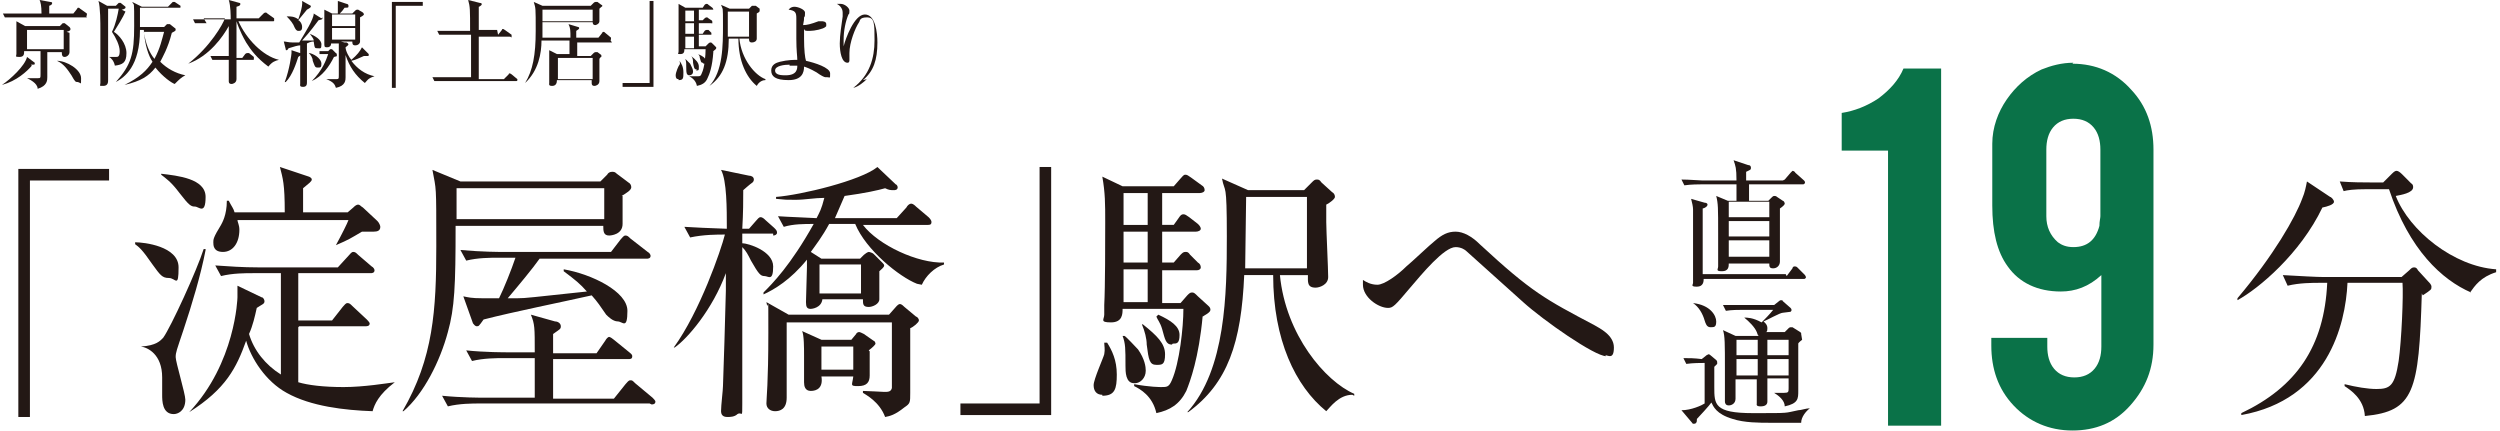 <?xml version="1.0" encoding="UTF-8"?>
<svg xmlns="http://www.w3.org/2000/svg" version="1.1" viewBox="0 0 259 44.6">
  <defs>
    <style>
      .cls-1 {
        fill: #231815;
      }

      .cls-2 {
        fill: #0a7248;
      }
    </style>
  </defs>
  <!-- Generator: Adobe Illustrator 28.7.1, SVG Export Plug-In . SVG Version: 1.2.0 Build 142)  -->
  <g>
    <g id="_レイヤー_1-2" data-name="レイヤー_1">
      <g>
        <g>
          <g>
            <path class="cls-1" d="M184.9,18.6l.6-.7c0,0,.2-.2.2-.2s.2,0,.3.2l.9.8c0,0,.1.1.1.2,0,.1-.1.2-.2.2h-5.6v1.7h2l.3-.3c.1-.1.2-.2.3-.2s.2,0,.3.1l.6.4c.1,0,.2.2.2.3s-.2.3-.5.5c0,.6,0,1.6,0,3,0,.4,0,2.2,0,2.5,0,.4-.3.7-.7.7s-.4-.2-.4-.5h-4.2c0,.3,0,.8-.7.8s-.4-.2-.4-.5,0-.4,0-.6c0-.8,0-2,0-2.8,0-2.7,0-3.1-.2-3.9l1.2.5h.9c0-1.2,0-1.3,0-1.7h-3.7c-.2,0-1,0-1.7.1l-.3-.6c.8,0,1.9.1,2.2.1h3.5c0-1.3-.1-1.5-.3-2.1l1.5.5c.2,0,.3.1.3.3s-.1.2-.5.4v.9h3.8ZM185.1,28.6l.6-.8c0-.1.1-.2.2-.2s.2,0,.3.1l.8.8c0,0,.1.2.1.2,0,.1-.1.2-.2.2h-10.4c0,.2,0,.8-.7.8s-.4-.2-.4-.4,0-1,0-1.1c0-.8,0-1.6,0-3.3s0-2.6,0-3.2c0-.3-.1-.7-.2-1.1l1.4.4c.2,0,.3.1.3.2s-.1.3-.5.4c0,.9,0,3.8,0,6.8h8.6ZM179.1,20.9v1.6h4.2v-1.6h-4.2ZM179.1,22.9v1.6h4.2v-1.6h-4.2ZM179.1,24.9v1.7h4.2v-1.7h-4.2Z"/>
            <path class="cls-1" d="M186.4,43.8c-.5,0-2.6,0-3,0-1.1,0-2.7,0-3.9-.4-1.7-.5-2-1.3-2.2-1.7-.2.3-1.3,1.5-1.5,1.7,0,.1,0,.4-.1.4,0,0,0,.1-.2.1s-.1,0-.2-.1l-1.1-1.3c1,0,2.1-.5,2.4-.7v-4.2c-.4,0-1.2,0-1.9.1l-.3-.6c.6,0,1.1,0,1.9.1l.5-.4c0,0,.2-.1.2-.1s.1,0,.2.1l.6.5c0,0,.1.1.1.2s0,.1,0,.2c0,0-.2.2-.3.3,0,.3,0,1.8,0,2.1,0,1.8,0,2.7,4,2.7s3.2,0,4.7-.3c.3,0,.8-.2,1.2-.2h0c-.4.3-.9.9-.9,1.5ZM177.2,33.9c-.4,0-.5-.4-.6-.7-.2-.7-.6-1.4-1.2-1.8h0c1.8.2,2.4,1.3,2.4,1.9s-.2.6-.6.6ZM186.7,35.2c0,0-.4.3-.4.4,0,.7,0,4.1,0,4.9s0,1.3-1.4,1.6c0-.6-.6-1.1-1.1-1.4h0c.1,0,.9,0,1,0,.5,0,.5-.1.5-.5v-1h-2.2c0,.1,0,1.5,0,1.8s0,.5,0,.6c0,.3-.2.5-.7.5s-.4-.2-.4-.3,0-.5,0-.5c0-.3,0-1.7,0-2h-2.2c0,.3,0,1.7,0,2,0,.5-.4.7-.7.7s-.4-.2-.4-.4,0-.2,0-.3c0-.6,0-2.5,0-3.1,0-2.6,0-3.4-.2-4l1.3.6h2.4c-.1-.1-.1-.1-.2-.4-.2-.5-.8-1.1-1.3-1.5h0c.3,0,.9,0,1.8.5.3-.3.8-.8,1.2-1.3h-3.2c-.4,0-1.1,0-1.7.1l-.3-.6c.7,0,1.5,0,2.2,0h3.1l.5-.4c0,0,.1-.1.2-.1s.2,0,.2.1l.8.7s.1.1.1.2,0,.1-.1.2c-.1,0-.7.1-.8.1-.3,0-1.7.8-2,.9.1.1.4.3.4.7s-.1.4-.2.4h2l.4-.4c0,0,.1-.1.2-.1s.1,0,.2,0l.8.5c0,0,.1.1.1.1s0,0,0,.1ZM182.1,35.2h-2.2c0,.4,0,1.2,0,1.6h2.2v-1.6ZM182.1,37.2h-2.2v1.7h2.2v-1.7ZM185.3,35.2h-2.2v1.6h2.2v-1.6ZM185.3,37.2h-2.2v1.7h2.2v-1.7Z"/>
          </g>
          <path class="cls-1" d="M240.6,21.5c-2.3,4.8-6.6,8.4-8.8,9.6v-.2c3.8-4.5,6-8.4,6.7-10.3.3-.7.4-1.3.5-1.8l2.4,1.6c.1,0,.4.3.4.5,0,.3-.7.5-1.2.6ZM250.9,30.4c-.3,10.2-.8,12.2-5.9,12.7-.1-1.8-1.5-2.7-2.1-3.1v-.2c1.2.3,2.4.5,3.3.5,1.4,0,1.9-.3,2.3-2.9.3-2.1.5-6.8.4-8.1h-5.7c-.2,4.4-2.1,12.1-11,13.7v-.2c5.7-2.7,8.6-6.9,8.9-13.5h-.8c-.7,0-2.1,0-3.3.3l-.5-1.1c1.8.1,3.5.2,4.3.2h8l.8-.7c.2-.2.3-.3.5-.3s.3.1.4.3l1.1,1.2c.1.1.3.3.3.5,0,.3,0,.3-.9.9ZM256,30.3c-3-1.3-6.4-4.4-8.5-10.7h-2.3c-1.4,0-2,.1-2.4.2l-.4-1c1.3.1,2.5.1,3.1.1h1.4l.9-.9c.3-.3.4-.3.5-.3s.3.1.5.3l1,1c.2.1.2.3.2.4,0,.6-1.3.8-1.8.9,1.4,3.6,6,7.3,10.4,7.6v.3c-1.6.5-2.2,1.4-2.7,2.1Z"/>
          <g>
            <path class="cls-2" d="M195.6,44.1V15.6h-4.8v-3.9c1.3-.2,2.6-.7,3.8-1.5,1.2-.9,2.1-1.9,2.6-3.1h3.9v37h-5.6Z"/>
            <path class="cls-2" d="M214.7,6.6c2.4,0,4.5.9,6.1,2.7,1.6,1.7,2.3,3.8,2.3,6.2v20.2c0,2.5-.8,4.5-2.4,6.3s-3.6,2.6-6,2.6-4.5-.9-6.1-2.6c-1.6-1.7-2.3-3.8-2.3-6.2v-.8h5.8v.9c0,.9.2,1.7.7,2.3.5.6,1.2.9,2.1.9s1.6-.3,2.1-.9c.5-.6.7-1.4.7-2.3v-7.4c-1.3,1.2-2.7,1.7-4.2,1.7-2.4,0-4.3-.9-5.5-2.6-1.1-1.5-1.6-3.6-1.6-6.3v-6.4h0c0-1.7.6-3.3,1.5-4.6s2.1-2.4,3.6-3.1c1-.4,2.1-.7,3.3-.7ZM217.6,15.5c0-.9-.2-1.7-.7-2.3-.5-.6-1.2-.9-2.1-.9s-1.6.3-2.1.9c-.5.6-.7,1.4-.7,2.3v6.9c0,1.1.4,2,1.2,2.7.4.3.9.5,1.6.5,1.4,0,2.3-.7,2.7-2.2,0-.5.1-.8.1-1v-6.8Z"/>
          </g>
          <g>
            <path class="cls-1" d="M3.1,18.7v24.5h-1.2v-25.7h9.4v1.2H3.1Z"/>
            <path class="cls-1" d="M14,25.1c.9,0,4.5.4,4.5,2.6s-.3,1.1-1,1.1-.9-.3-1.7-1.4c-1.1-1.6-1.4-1.8-1.8-2.1h0ZM21.3,25.9c-.5,2.6-1.4,5.6-2.3,8.3-.7,2.1-.8,2.3-.8,2.8s1,3.8,1,4.4c0,1.2-.8,1.5-1.2,1.5-1.2,0-1.2-1.4-1.2-2s0-1.5,0-1.8c0-2.4-1.5-3.1-2.2-3.2h0c1.6-.1,2-.6,2.3-.9.8-1.1,3.5-7,4.2-9.2h.2ZM16.7,18c1.7.2,4.6.5,4.6,2.4s-.7,1-1.1,1-.6-.1-1.6-1.4c-.9-1.2-1.4-1.5-1.9-1.9h0ZM30.9,33.9v5.7c1,.3,2.6.5,4.7.5s4.5-.4,5.3-.5h0c-1.7,1.3-2.1,2.3-2.3,3-2.9-.1-6.4-.5-8.9-1.9-2.2-1.2-3.7-3.6-4.2-5.4-1,2.8-2.1,5-5.9,7.4h0c4.8-5.1,5-11.8,5-11.9,0-.2,0-1,0-1.2l2.5,1.2c.2,0,.3.3.3.4,0,.3-.2.3-.8.7-.2.9-.4,1.8-.8,2.7.5,1.7,1.7,3.2,3.3,4.2v-10.5h-2.9c-.8,0-2.1,0-3.3.3l-.6-1.1c1.4.1,2.9.2,4.4.2h8.3l1.1-1.2c.2-.2.3-.4.5-.4s.3.1.5.3l1.4,1.2c.2.1.3.3.3.4,0,.3-.3.3-.4.3h-7.5v4.9h3.5l1.1-1.4c.2-.2.3-.4.5-.4s.3.1.5.3l1.5,1.4s.3.3.3.4c0,.3-.3.3-.4.3h-6.9ZM35.9,22.1l.7-.6c.1-.1.3-.3.5-.3s.3.2.5.3l1.5,1.4c.2.2.3.5.3.6,0,.4-.3.5-.7.5h-1.2c-1.2.7-1.3.8-2.7,1.4h0c.6-1.1,1.2-2.3,1.3-2.6h-11.5c0,.2.2.5.2,1,0,1.4-.7,2.3-1.7,2.3s-1-.7-1-1,0-.5.8-1.8c.1-.2.6-1,.6-2.5h.2c.3.6.5.8.6,1.2h5.2c0-3-.2-3.5-.5-4.7l3,1c0,0,.3.1.3.3s-.3.4-.9.9c0,.8,0,2,0,2.5h4.7Z"/>
            <path class="cls-1" d="M64.5,20.3c0,.5,0,2.5,0,2.9,0,1.1-1.2,1.2-1.4,1.2-.6,0-.6-.5-.6-1h-15.3c0,6.2-.1,8.5-.8,11-.8,3-2.5,6.4-4.6,8.2h-.1c3.2-5.5,3.5-10.5,3.5-17.1s0-5.7-.4-7.9l2.9,1.2h14.5l.7-.7c.1-.2.3-.3.5-.3s.3,0,.5.2l1.2.9c.2.1.3.3.3.5,0,.3-.5.6-1,.9ZM67.3,41.8h-17.6c-.7,0-2.1,0-3.3.3l-.6-1.1c2,.2,4,.2,4.4.2h5.2v-4.1h-3.2c-.7,0-2.1,0-3.3.3l-.6-1.1c1.9.2,4,.2,4.4.2h2.7c0-2.6,0-2.9-.4-3.9l2.5.7c.3,0,.6.2.6.5s-.1.3-.8.8c0,.6,0,.8,0,2h4.5l.9-1.3c.1-.2.3-.4.4-.4s.4.2.5.3l1.6,1.3c.1.1.3.2.3.4,0,.3-.2.3-.4.3h-7.8c0,.4,0,4,0,4.1h6.3l1.2-1.5c.2-.2.3-.4.5-.4s.2,0,.5.3l1.8,1.5c.1.1.3.3.3.4,0,.3-.3.3-.4.3ZM62.6,19.5h-15.3c0,.5,0,2.2,0,3.2h15.3v-3.2ZM66.8,26.8h-10.9c-.7,1-2.2,2.8-3.3,4.1.3,0,.5,0,1,0,.9,0,1.5-.1,7.2-.7-.7-.8-1.2-1.2-2.4-2.1v-.2c2.9.5,6.6,2.3,6.6,4.3s-.5,1.1-1,1.1-1-.5-1.2-.7c-.7-1-.8-1.2-1.5-2-3.1.7-8.1,1.7-11.2,2.5-.5.7-.5.7-.7.7s-.3-.2-.4-.3l-1-2.8c.5.1.8.2,2,.2s1.4,0,1.7,0c.5-1,1.3-3,1.7-4.2h-1.8c-.8,0-2.1,0-3.3.3l-.6-1.1c2.3.2,4,.2,4.4.2h11.2l1-1.3c.2-.2.3-.4.5-.4s.3.1.5.3l1.8,1.4c.2.1.3.3.3.4,0,.3-.3.3-.4.3Z"/>
            <path class="cls-1" d="M80.1,24.2h-3.2v1c.6,0,3.2.8,3.2,2.4s-.5,1-.9,1-.6-.2-1.4-1.6c-.3-.6-.5-1-.9-1.4v4.3c0,1.9,0,10.2,0,11.9s0,.8-.5,1.1c-.3.3-.8.3-1,.3s-.7,0-.7-.6.2-2.2.2-2.6c.1-3.1.2-5.7.3-9.9,0-1,0-1.1,0-1.8-1.4,3.8-4,6.8-5.3,7.7h-.1c2.7-3.7,4.9-10.1,5.3-11.7-.8,0-2.2,0-3.6.3l-.6-1.1c1.6.1,1.9.1,4.4.2,0-2.1,0-5-.6-6.1l2.9.6c.2,0,.5.1.5.4s-.3.4-.4.5c-.1.1-.5.4-.7.6,0,1.1,0,2.3-.1,4h.7l.7-.8c.2-.2.3-.4.5-.4s.4.2.5.3l.9.8c.2.2.3.3.3.5s-.2.3-.4.3ZM95,29.4c-1.8-.7-5.3-3.5-6.4-6.2h-2.7c-.7,1.3-1.4,2.2-1.9,2.9l1.1.7h4l.4-.4c.1-.1.4-.3.5-.3s.4.1.5.2l.9.9c.1.1.2.2.2.3,0,.2-.3.4-.5.6,0,.5,0,2.6,0,2.9,0,.5-.7.8-1.1.8-.6,0-.6-.3-.6-.8h-4.2c-.1.9-1.1,1-1.2,1-.4,0-.5-.2-.5-.7s.1-3.1.1-3.6,0-.5,0-.8c-1.7,2.1-3.4,3.1-4.5,3.6v-.2c.9-.9,2.8-2.8,5.2-7.1-1,0-2.1,0-3.1.3l-.6-1.1c1.5.1,2.3.1,4,.2.3-.6.5-.9.8-2.1-1,0-2,.2-3,.2s-1,0-2-.1v-.2c2.6-.2,8.8-1.7,10.5-3.1l1.9,1.8c.1,0,.2.2.2.3,0,.3-.3.3-.4.3-.3,0-.5,0-.9-.2-.7.2-2,.5-4.2.8-.5,1.2-.8,1.8-1,2.3h6.4l1-1.1c.1-.2.3-.4.5-.4s.4.2.5.3l1.3,1.1c.1.1.3.3.3.5,0,.3-.2.3-.4.3h-6.7c1.6,2.1,5.7,4,8.4,3.9v.2c-1,.3-1.9,1.2-2.3,2.1ZM94.3,34.2c0,.9,0,5.5,0,6.5s0,1.1-.6,1.5c-1,.8-1.5.9-2,1-.6-1.6-2-2.3-2.3-2.5v-.2c.5,0,2,.1,2.2.1.4,0,.7,0,.8-.4,0-.2,0-1.6,0-2.5s0-3.2,0-4.3h-10.9c0,1.1,0,6.6,0,7.8s-.7,1.4-1.2,1.4-.9-.3-.9-.8.2-2.1.2-7.3,0-1.8-.2-3.2l2.3,1.3h10.4l.8-.9c0,0,.2-.2.3-.2s.2,0,.5.3l1.2,1c.1,0,.3.2.3.4s-.6.7-.9.8ZM90.1,36.4c0,.3,0,2.1,0,2.5,0,.7-.3,1.1-1.2,1.1s-.6-.1-.5-1h-3.3c.2,1.2-.5,1.5-1.1,1.5s-.7-.5-.7-.9,0-2.3,0-2.8c0-.7,0-2.1-.2-2.5l2,.9h3.1l.5-.6c0-.1.2-.2.3-.2s.3.1.5.2l1,.7c.1,0,.2.2.2.3s-.3.4-.7.7ZM89.2,27.4h-4.3v3h4.3v-3ZM88.4,35.9h-3.3v2.4h3.3v-2.4Z"/>
            <path class="cls-1" d="M99.5,43v-1.2h8.2v-24.5h1.2v25.7h-9.4Z"/>
            <path class="cls-1" d="M114.2,40.9c-.6,0-.9-.4-.9-1s1-2.8,1.1-3.2c.1-.5,0-.9,0-1.2h.3c.5.8,1,1.8,1,3.3s-.2,2.2-1.5,2.2ZM124.6,32.7c-.4,4.4-1.3,6.8-1.7,7.8-.7,1.4-1.7,2-3.1,2.3-.4-1.8-1.7-2.5-2.3-2.8v-.2c1.6.3,2.7.3,2.8.3.6,0,.8,0,1.1-.7.8-1.8,1.2-5.5,1.2-7.4h-6.3c0,.5,0,1.4-1.2,1.4s-.7-.3-.7-.8,0-.8,0-1c.1-1.8.1-6.7.1-8.6s0-3-.3-4.7l2.1,1h5.3l.7-.8c.2-.2.3-.4.5-.4s.3.1.6.3l1.1.8c.2.1.3.3.3.5,0,.2-.3.3-.5.3h-3.9v3.3h1.2l.5-.7c.2-.3.3-.4.5-.4s.3.1.6.3l.9.7c.1.1.3.3.3.5s-.3.3-.5.3h-3.5v3.2h1.2l.7-.8c.2-.2.3-.3.5-.3s.3,0,.5.3l.8.8c.2.1.3.3.3.5,0,.2-.2.3-.4.3h-3.6v3.4h1.9l.7-.8c.2-.2.3-.3.5-.3s.3.1.6.4l1.1,1c.1.1.2.2.2.4,0,.3-.7.6-.8.7ZM117.5,39.7c-.9,0-.9-1.2-.9-1.8,0-1.8,0-2.3-.3-3.1h.2c.2.1,1.2,1.2,1.4,1.4.7,1,.8,1.8.8,2.2,0,.8-.6,1.3-1.1,1.3ZM118.9,20h-2.5v3.3h2.5v-3.3ZM118.9,24h-2.5v3.2h2.5v-3.2ZM118.9,27.9h-2.5v3.4h2.5v-3.4ZM119.8,37.8c-.7,0-.8-.5-1-2.1,0-.6-.2-1.4-.5-2.1h.1c1.5,1.2,2.3,2,2.3,3.1s-.3,1.1-.9,1.1ZM121.4,35.7c-.6,0-.7-.5-1-1.6-.2-.7-.5-1-.6-1.3l.2-.2c1.3.6,2.2,1.2,2.2,2.1s-.3.9-.7.9ZM140.1,40.9c-1.4,0-2.3,1.3-2.7,1.7-3.2-2.6-5.5-7.4-5.5-14.1h-3c-.3,7-1.7,11.2-5.8,14.2h-.1c4-4.4,4.1-12.3,4.1-18.2s-.2-4.4-.5-6l2.7,1.2h5.8l.8-.8c.2-.2.3-.3.5-.3s.3,0,.5.3l1.1,1c.2.1.3.3.3.5s-.5.6-.9.8c0,.5,0,1,0,1.8s.2,4.9.2,5.7-.9,1.1-1.3,1.1c-.9,0-.8-.6-.8-1.3h-2.9c.6,6.2,4.7,11,7.7,12.3v.2ZM135.4,20.4h-6.3c0,1.1-.1,6.3-.1,7.4h6.4v-7.4Z"/>
            <path class="cls-1" d="M166.4,36.9c-1.2,0-6.5-3.7-8.6-5.6-.8-.7-5.1-4.6-5.9-5.3-.1-.1-.5-.4-1.1-.4-1.2,0-3.5,2.8-4.7,4.2-1.6,1.9-1.8,2.1-2.3,2.1-1,0-2.6-1.1-2.6-2.4s0-.3,0-.5c.3.2.8.5,1.5.5s2.1-1,3-1.9c.5-.4,2.5-2.3,2.9-2.6.8-.7,1.4-1,2.2-1s1.7.5,2.5,1.3c5.4,5,6.8,5.7,11.9,8.4.5.3,2,1,2,2.3s-.6.8-.9.8Z"/>
          </g>
        </g>
        <g>
          <path class="cls-1" d="M3.3,6.8c-.5.6-1.6,1.6-3.1,2h0c.9-.6,2.4-2,2.6-2.9l.8.6c0,0,0,0,0,.1,0,.1,0,.1-.4.1ZM9,1.8H1.6c-.2,0-.7,0-1.1,0l-.2-.4c.7,0,1.4,0,1.5,0h2.5c0-.8-.1-1.2-.2-1.4l1.1.2c0,0,.2,0,.2.1s0,.2-.3.3c0,.3,0,.4,0,.8h2.5l.4-.5c0,0,0-.1.1-.1s.1,0,.2.1l.7.5s0,0,0,.2,0,0-.1,0ZM7.2,3.4c0,.2,0,.4,0,.9,0,.2,0,.9,0,1.1,0,.3-.3.5-.5.5s-.3-.1-.3-.5h-1.5c0,.4,0,2.3,0,2.6s0,.9-1,1.2c0-.6-.9-1-1.1-1.1h0c.6,0,.8,0,1.1,0s.3,0,.3-.5v-2.3h-1.7c0,.3,0,.6-.5.6s-.3-.1-.3-.3,0-.2,0-.2c0-.3,0-1.2,0-1.6,0-1,0-1.1,0-1.6l.9.5h3.6l.3-.3s0,0,.1,0,0,0,.1,0l.5.4c0,0,.1.1.1.2,0,.1,0,.2-.4.3ZM6.6,3.1h-3.8v2h3.8v-2ZM8.1,8.5c-.3,0-.3,0-.7-.7-.4-.6-.8-1.2-1.5-1.5h0c1,0,2.5.9,2.5,1.8s0,.4-.4.4Z"/>
          <path class="cls-1" d="M13,1.2c-.2.5-1,1.8-1.2,2.1.5.3,1.3,1.2,1.3,2.2s-.4,1.2-1.2,1.3c-.1-.5-.4-.8-.6-.9h0c.4,0,.6,0,.7,0,.2,0,.4,0,.4-.6s-.4-1.4-.8-2c.4-.8.6-1.8.7-2.4h-1.1c0,.1,0,5,0,6.5,0,.1,0,.8,0,.9,0,.2,0,.6-.5.6s-.3,0-.3-.3,0-.8,0-1c0-1.5,0-4.3,0-4.5,0-.7,0-2.4-.2-3l.9.5h.9l.3-.3s0,0,.1,0,0,0,.1,0l.5.4s0,0,0,.1c0,.1-.3.2-.4.2ZM18.1,8.7c-.3-.1-1.2-.7-2-1.7-.7.9-1.5,1.4-3.2,1.8h0c1.6-.8,2.3-1.5,2.9-2.4-.4-.6-.8-1.7-.9-3.3h-.4c0,3.8-1.6,4.9-2.5,5.4h0c1.6-1.8,1.9-2.9,1.9-5.8s0-2-.2-2.5l1,.5h2.7l.4-.4c0,0,.1-.1.1-.1,0,0,.1,0,.2,0l.6.4s0,0,0,.1,0,.1-.1.1h-4.1c0,.7,0,1.3,0,2h2.5l.3-.3s0,0,.1,0,.1,0,.2,0l.5.4c0,0,.1,0,.1.2,0,.1-.2.2-.4.3-.4,1.6-1,2.6-1.2,3,.7.7,1.6,1.2,2.6,1.4h0c-.4.2-.7.5-1,.8ZM14.9,3.3c.2,1.3.6,2.2,1.1,2.8.6-1.1.8-2.1,1-2.8h-2Z"/>
          <path class="cls-1" d="M21.4,2.4c-.2,0-.7,0-1.2,0l-.2-.4c.7,0,1.4,0,1.5,0h2.4c0-.3,0-1.4-.2-2l1.1.3c0,0,.1,0,.1.1s0,.2-.4.3c0,0,0,.8,0,1.2h2.3l.5-.5c0,0,.1-.1.2-.1s.1,0,.2.1l.7.5c0,0,0,.1,0,.2s0,.1-.1.1h-3.6c.8,1.8,2.5,3.6,4.2,4h0c-.4.1-.7.2-1.1.7-1.2-.9-1.8-1.7-2.3-2.5-.7-1.2-1-2.2-1-2.2h0c0,.6,0,1,0,1.1,0,.4,0,2.3,0,2.7h.6l.3-.4c0,0,.1-.1.2-.1s.1,0,.2,0l.5.4c0,0,0,.1,0,.2s0,.1-.1.1h-1.7c0,.3,0,1.7,0,2,0,.4-.4.5-.5.5-.3,0-.3-.2-.3-.3,0-.3,0-.8,0-1,0-.6,0-.9,0-1.2h-.5c-.2,0-.7,0-1.2,0l-.2-.4c.6,0,1.2,0,1.5,0h.4c0-.4,0-2.8,0-3.1-.6,1.1-2,3.1-4.2,3.9h0c2.3-1.8,3.6-4.1,3.8-4.7h-2.2Z"/>
          <path class="cls-1" d="M29.5,8.5c.5-1.3.7-2.9.7-3s0-.2,0-.3l.9.3s.1,0,.1.1,0,.1-.3.3c-.2.6-.6,1.9-1.3,2.6h0ZM33.4,1.8s0,0,0,.1c0,.1,0,.1-.4.2-.3.4-.8,1.1-1.7,2.1,0,0,.7,0,1.2,0,0-.2-.2-.4-.4-.7h0c.5.2,1.2.6,1.2,1.1s-.1.4-.4.4-.3,0-.4-.7c-.1,0-.3,0-.7.2,0,1.3,0,2,0,2.9,0,.2,0,.9,0,1.1s0,.5-.4.5-.3-.2-.3-.3c0-.4,0-3.4,0-4-.2,0-.6.1-1.2.3-.1.1-.1.2-.2.2s-.1,0-.1-.1l-.2-.8c.2,0,.5.1.9.1s.6,0,.7,0c.6-1,1.5-2.4,1.5-3l.8.5ZM29.9,1.7c.2,0,.6,0,1,.3,0,0,.5-1.3.4-1.9l.9.5c0,0,0,0,0,.1,0,0,0,.1-.4.3-.4.5-.5.6-.9,1.1.1,0,.4.3.4.7s-.2.4-.4.4-.3-.2-.4-.4c-.1-.3-.4-.7-.8-1.1h0ZM32.1,5.5c.7.2,1.2.7,1.2,1.1s-.1.4-.4.4-.3-.2-.5-.7c0-.3-.2-.6-.4-.8h0ZM33.6,5.6c-.2,0-.4,0-.5,0v-.3c.2,0,.5,0,.6,0h.3l.2-.2s0,0,.1,0,.1,0,.1,0l.4.4s.1,0,.1.2,0,.1-.3.2c-.5,1-1.2,2-2.3,2.5h0c1.1-1.1,1.5-2.2,1.7-2.8h-.4ZM35.7,4.4h.2c0,0,.2.1.2.2s-.2.2-.3.3c0,.4.4,1.1.6,1.3.6-.5.9-.9,1.1-1.3l.7.7s0,0,0,.1,0,.1-.2.1-.2,0-.3,0c-.5.2-.8.4-1.3.5.6.8,1.4,1.4,2.4,1.6h0c-.7.2-.8.5-1,.7-1-.8-1.6-1.7-2-2.9,0,.4,0,2,0,2.3s0,.9-1,1.1c-.1-.3-.2-.6-1-.9h0c.2,0,.8,0,.9,0,.4,0,.4,0,.4-.4v-2.6c0-.3,0-.5,0-.7h-.8c0,.3-.2.4-.4.4s-.3,0-.3-.3,0-1.4,0-1.7c0-.5,0-1.5,0-1.9l.8.4h.6c0-.2,0-.5,0-.8s0-.3,0-.5l.9.3c0,0,.2,0,.2.2s0,.2-.4.2c-.2.3-.3.4-.5.6h1.3l.3-.3s.1-.1.2-.1.1,0,.1,0l.5.3c0,0,.1.1.1.2,0,0,0,.1-.4.3,0,.4,0,2.3,0,2.5s-.2.4-.5.4-.3-.2-.3-.4h-1.2ZM34.4,1.5v1.2h2.4v-1.2h-2.4ZM36.8,4.1v-1.2h-2.4v1.2h2.4Z"/>
          <path class="cls-1" d="M41,.6v8.5h-.4V.2h3.2v.4h-2.8Z"/>
          <path class="cls-1" d="M51.6,3.6l.4-.5c0,0,0-.1.1-.1s0,0,.2.1l.7.5s0,0,0,.2,0,0-.2,0h-3.2c0,.3,0,1.7,0,2s0,2.1,0,2.4h2.6l.5-.5c0,0,0-.1.1-.1s0,0,.2.1l.6.5s0,0,0,.1c0,0,0,.1-.1.1h-7.3c0,0-.7,0-1.2,0l-.2-.4c.7,0,1.3,0,1.5,0h2.5c0,0,0-2.2,0-2.4v-2h-2.1c-.1,0-.7,0-1.2,0l-.2-.4c.7,0,1.3,0,1.5,0h1.9c0-2.2,0-2.5-.2-3.2l1.2.3c0,0,.2,0,.2.1s0,.1,0,.1c0,0-.2.2-.3.2,0,.8,0,1.6,0,2.4h1.9Z"/>
          <path class="cls-1" d="M63.4,4.4h-3.6c0,.3,0,1.1,0,1.4h1.4l.3-.3c0,0,.1-.1.2-.1s.1,0,.2,0l.4.3c0,0,0,0,0,.1s0,0,0,.1c0,0-.1,0-.2.2,0,.6,0,1.3,0,1.9,0,0,0,.4,0,.4,0,.4-.4.5-.5.5s-.3,0-.3-.3,0-.3,0-.3h-3.6c0,.3-.1.6-.5.6s-.3-.2-.3-.3,0-.5,0-.5c0-.5,0-1,0-1.4,0-.7,0-1,0-1.5l.8.4h1.3c0-.5,0-1,0-1.4h-2.9c0,1.3-.3,3.1-1.7,4.4h0c.8-1.3,1.1-2.9,1.1-5.4s0-2.3-.2-3l.9.4h5l.3-.3c0,0,.1-.1.2-.1s.1,0,.2,0l.4.3c0,0,.1,0,.1.1s0,0-.3.3c0,.2,0,1.1,0,1.3,0,.3-.4.4-.4.4-.3,0-.3-.2-.3-.4h0c0,0-5.2,0-5.2,0,0,1.1,0,1.3,0,1.7h2.9c0-.7,0-1-.2-1.4l1,.3c0,0,.1,0,.1.1s0,.1-.3.3c0,.1,0,.5,0,.7h2.3l.4-.5c0,0,0-.1.1-.1s.1,0,.2.1l.6.5c0,0,0,0,0,.2s0,0-.1,0ZM61.4,1h-5.2c0,.2,0,1.1,0,1.3h5.2V1ZM61.4,6h-3.6v2.2h3.6v-2.2Z"/>
          <path class="cls-1" d="M64.5,9v-.4h2.8V.1h.4v8.9h-3.2Z"/>
          <path class="cls-1" d="M70.3,8.2c-.2,0-.3-.1-.3-.4s.3-1,.4-1.1,0-.3,0-.4h0c.2.3.4.6.4,1.2s0,.8-.5.8ZM73.9,5.4c-.1,1.5-.4,2.3-.6,2.7-.2.5-.6.7-1.1.8-.1-.6-.6-.9-.8-1h0c.5,0,.9,0,.9,0,.2,0,.3,0,.4-.3.3-.6.4-1.9.4-2.5h-2.2c0,.2,0,.5-.4.5s-.2,0-.2-.3,0-.3,0-.3c0-.6,0-2.3,0-3s0-1,0-1.6l.7.4h1.8l.2-.3c0,0,.1-.1.2-.1s.1,0,.2.1l.4.3c0,0,.1.1.1.2,0,0,0,0-.2,0h-1.3v1.1h.4l.2-.2c0,0,.1-.1.2-.1s.1,0,.2.1l.3.2s.1,0,.1.2,0,.1-.2.1h-1.2v1.1h.4l.2-.3c0,0,.1-.1.2-.1s0,0,.2,0l.3.3c0,0,0,.1,0,.2,0,0,0,0-.1,0h-1.2v1.2h.7l.3-.3c0,0,.1-.1.2-.1s.1,0,.2.1l.4.4s0,0,0,.1c0,.1-.2.2-.3.3ZM71.4,7.8c-.3,0-.3-.4-.3-.6,0-.6,0-.8-.1-1.1h0c0,0,.4.4.5.5.2.4.3.6.3.8,0,.3-.2.4-.4.4ZM71.9,1.1h-.9v1.1h.9v-1.1ZM71.9,2.4h-.9v1.1h.9v-1.1ZM71.9,3.8h-.9v1.2h.9v-1.2ZM72.2,7.2c-.3,0-.3-.2-.4-.7,0-.2,0-.5-.2-.7h0c.5.4.8.7.8,1.1s0,.4-.3.4ZM72.8,6.5c-.2,0-.2-.2-.3-.5,0-.3-.2-.4-.2-.4h0c.5.2.8.4.8.7s0,.3-.2.3ZM79.3,8.3c-.5,0-.8.4-.9.6-1.1-.9-1.9-2.6-1.9-4.9h-1c0,2.4-.6,3.9-2,4.9h0c1.4-1.5,1.4-4.2,1.4-6.3s0-1.5-.2-2.1l.9.4h2l.3-.3c0,0,.1,0,.2,0s0,0,.2,0l.4.3c0,0,0,0,0,.2s-.2.2-.3.3c0,.2,0,.4,0,.6s0,1.7,0,2-.3.4-.5.4c-.3,0-.3-.2-.3-.4h-1c.2,2.1,1.6,3.8,2.7,4.2h0ZM77.6,1.2h-2.2c0,.4,0,2.2,0,2.6h2.2V1.2Z"/>
          <path class="cls-1" d="M85.5,8c-.1,0-.5-.2-.9-.5-.7-.4-1-.5-1.3-.6,0,.6-.2,1.4-1.6,1.4s-1.8-.4-1.8-1,.5-.8.9-.9c.8-.2,1.5-.2,1.8-.2,0-.4-.1-.9-.1-2.2s0-2.1,0-2.1c0-.6-.1-.8-.8-.9,0,0,.2-.3.6-.3s1.1.3,1.1.6,0,.4-.1.5c0,.2,0,.3-.1.8.4,0,.8-.1,1.6-.4,0,0,.2,0,.3,0s.5,0,.5.3,0,.2-.1.3c-.2.2-1.1.4-1.6.4s-.5,0-.6-.2c0,.2,0,.5,0,1,0,1.2.1,2,.2,2.3.9.2,2.5.7,2.5,1.3s0,.4-.3.4ZM81.8,6.7c-.5,0-1.5.1-1.5.6s.7.5,1.1.5c1.2,0,1.2-.7,1.2-1-.2,0-.4,0-.8,0Z"/>
          <path class="cls-1" d="M89.8,8.2c-.3.3-.9.8-1.4.9h0c1.7-1.3,2.2-3.1,2.2-4.9s0-2.4-.8-2.4-.7.4-.8.5c-.4.6-1,2.1-1,3.2s0,.6,0,.7,0,.3-.2.3c-.6,0-.8-1.1-.8-2s.2-2,.3-2.8c0,0,0-.2,0-.4,0-.5-.4-.8-.6-.9,0,0,.3,0,.4,0,.4,0,.9.4.9.7s0,.3-.1.4c-.3.7-.5,1.7-.5,2.6s0,.7,0,.7,0,0,0,0c.2-.8,1.1-3.3,2.2-3.3s1.3,1.9,1.3,2.9c0,1.8-.4,3-1.5,3.9Z"/>
        </g>
      </g>
    </g>
  </g>
</svg>